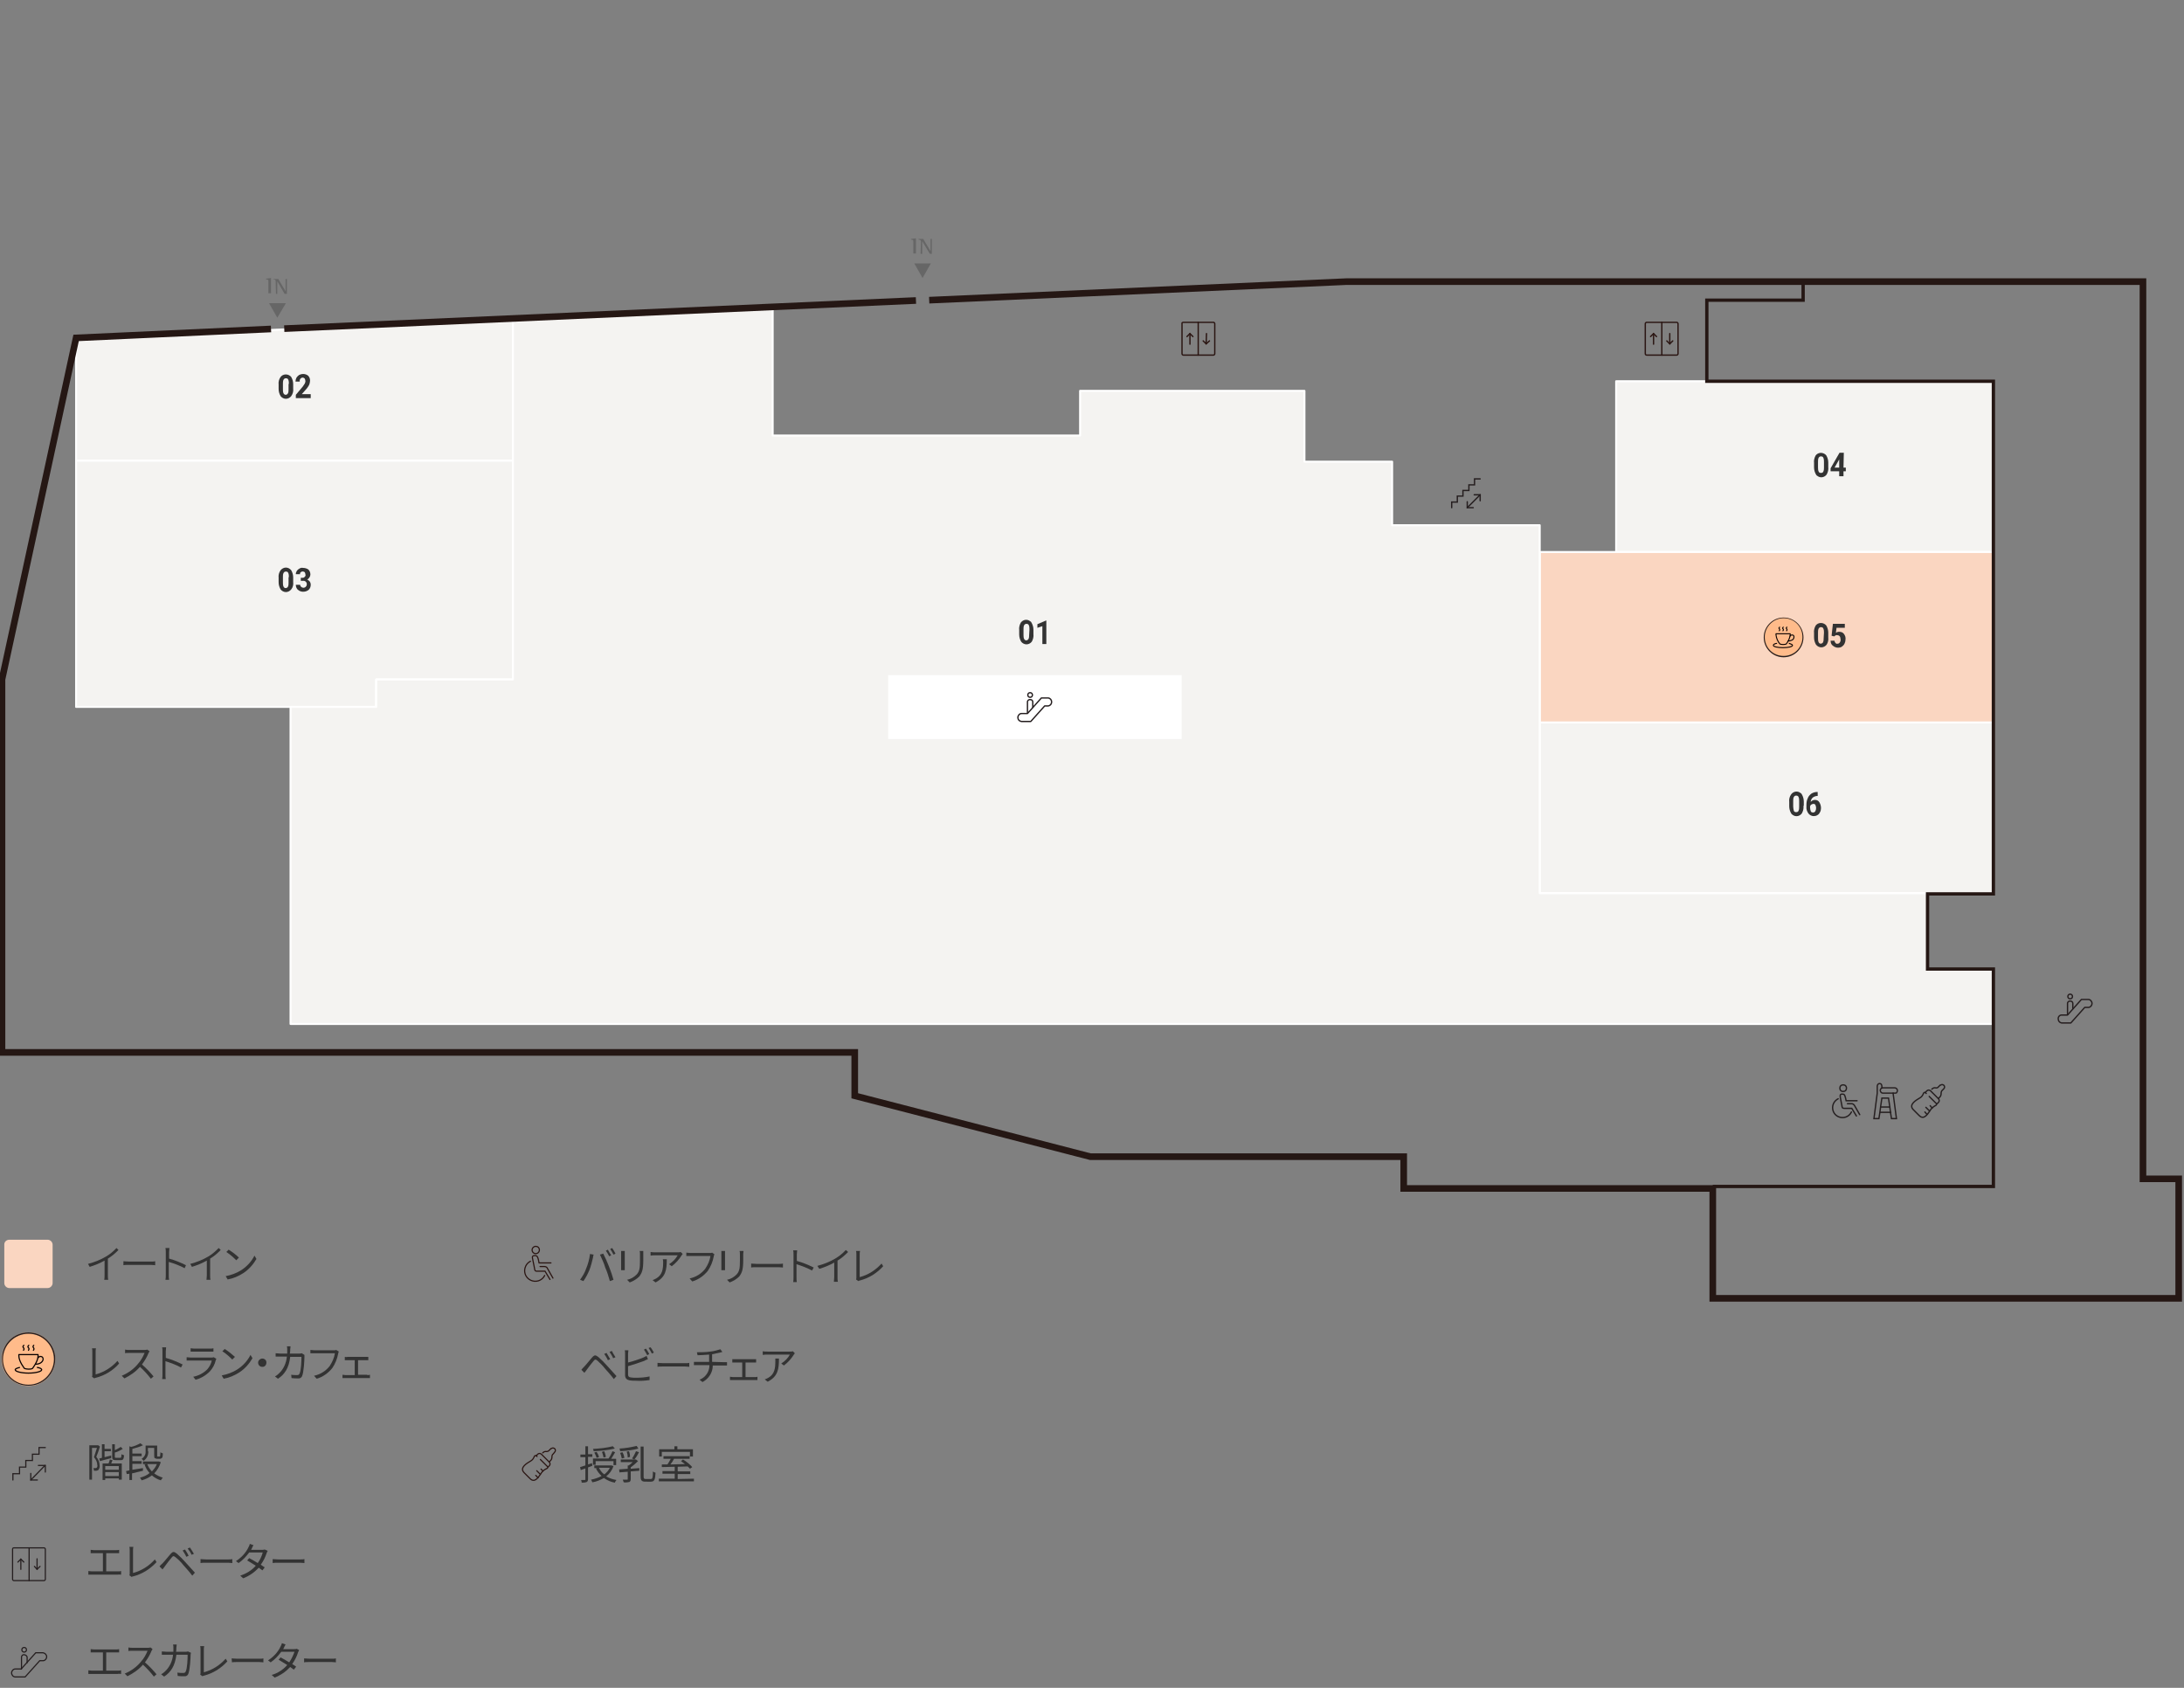 <?xml version="1.0" encoding="utf-8"?>
<!-- Generator: Adobe Illustrator 26.3.1, SVG Export Plug-In . SVG Version: 6.00 Build 0)  -->
<svg version="1.1" id="_1F" xmlns="http://www.w3.org/2000/svg" xmlns:xlink="http://www.w3.org/1999/xlink" x="0px" y="0px"
	 viewBox="0 0 660 510" style="enable-background:new 0 0 660 510;" xml:space="preserve">
<rect x="0" y="0" width="660" height="510" fill="#808080" stroke="none"/>
<style type="text/css">
	.st0{fill:#666666;}
	.st1{fill:none;stroke:#2A1512;stroke-width:0.4;stroke-linecap:round;stroke-miterlimit:10;}
	.st2{fill:#F4F3F1;stroke:#FFFFFF;stroke-width:0.6;stroke-linecap:round;stroke-linejoin:round;}
	.st3{fill:#FAD6C1;stroke:#FFFFFF;stroke-width:0.6;stroke-linecap:round;stroke-linejoin:round;}
	.st4{fill:#333333;}
	.st5{fill:none;stroke:#251714;}
	.st6{fill:none;stroke:#251714;stroke-width:2;}
	.st7{fill:#FFFFFF;}
	.st8{fill:none;stroke:#2A1512;stroke-width:0.35;stroke-linecap:round;stroke-miterlimit:10;}
	.st9{fill:#FAD6C1;}
	.st10{fill:none;stroke:#251E1F;stroke-width:0.35;stroke-linecap:round;stroke-miterlimit:10;}
	.st11{fill:#FFBB8A;}
	.st12{fill:#251E1F;}
	.st13{fill:none;stroke:#070000;stroke-width:0.35;stroke-linecap:round;stroke-linejoin:round;}
	.st14{fill:none;stroke:#070000;stroke-width:0.35;stroke-linecap:round;stroke-miterlimit:10;}
	.st15{fill:none;stroke:#251E1F;stroke-width:0.4;stroke-linecap:round;stroke-miterlimit:10;}
	.st16{fill:none;stroke:#251E1F;stroke-width:0.4;stroke-linecap:round;stroke-linejoin:round;}
	.st17{fill:none;stroke:#251E1F;stroke-width:0.3;stroke-linecap:round;stroke-miterlimit:10;}
	.st18{fill:none;stroke:#070000;stroke-width:0.3;stroke-linecap:round;stroke-linejoin:round;}
	.st19{fill:none;stroke:#070000;stroke-width:0.3;stroke-linecap:round;stroke-miterlimit:10;}
	.st20{fill:none;stroke:#251F20;stroke-width:0.4;stroke-linecap:round;stroke-miterlimit:10;}
	.st21{fill:none;stroke:#261F20;stroke-width:0.4;stroke-linecap:round;stroke-miterlimit:10;}
</style>
<polygon class="st0" points="81.3,91.6 83.8,96 86.4,91.6 "/>
<g>
	<path class="st0" d="M81.1,85.1c0-0.6,0-0.6-0.7-0.7v-0.2l1.5-0.2v4.6h-0.8L81.1,85.1z"/>
	<path class="st0" d="M83.3,85.1c0-0.6-0.1-0.6-0.7-0.7v-0.1h1.5l2.2,3.7l0,0v-3.7h0.4v4.5h-0.7L83.8,85l0,0v3.8h-0.4L83.3,85.1z"/>
</g>
<g>
	<polygon class="st0" points="276.3,79.6 278.8,84 281.3,79.6 	"/>
	<g>
		<path class="st0" d="M276,73.1c0-0.6,0-0.6-0.7-0.7v-0.2l1.5-0.2v4.6H276V73.1z"/>
		<path class="st0" d="M278.3,73.1c0-0.6-0.1-0.6-0.7-0.7v-0.2h1.4l2.2,3.7l0,0v-3.7h0.4v4.5H281l-2.3-3.8l0,0v3.8h-0.5L278.3,73.1z
			"/>
	</g>
</g>
<g>
	<path class="st1" d="M357.6,97.4h9.1c0.2,0,0.4,0.2,0.4,0.4v9.1c0,0.2-0.2,0.4-0.4,0.4h-9.1c-0.2,0-0.4-0.2-0.4-0.4v-9.1
		C357.1,97.6,357.3,97.4,357.6,97.4z"/>
	<line class="st1" x1="362.1" y1="97.4" x2="362.1" y2="107.3"/>
	<g>
		<line class="st1" x1="364.6" y1="100.8" x2="364.5" y2="103.9"/>
		<polyline class="st1" points="365.5,103 364.5,103.9 363.6,103 		"/>
	</g>
	<g>
		<line class="st1" x1="359.6" y1="104" x2="359.6" y2="100.8"/>
		<polyline class="st1" points="358.7,101.7 359.6,100.8 360.5,101.7 		"/>
	</g>
</g>
<g>
	<path class="st1" d="M497.6,97.4h9.1c0.2,0,0.4,0.2,0.4,0.4v9.1c0,0.2-0.2,0.4-0.4,0.4h-9.1c-0.2,0-0.4-0.2-0.4-0.4v-9.1
		C497.2,97.6,497.4,97.4,497.6,97.4z"/>
	<line class="st1" x1="502.2" y1="97.4" x2="502.2" y2="107.3"/>
	<g>
		<line class="st1" x1="504.6" y1="100.8" x2="504.6" y2="103.9"/>
		<polyline class="st1" points="505.5,103 504.6,103.9 503.7,103 		"/>
	</g>
	<g>
		<line class="st1" x1="499.7" y1="104" x2="499.7" y2="100.8"/>
		<polyline class="st1" points="498.8,101.7 499.7,100.8 500.6,101.7 		"/>
	</g>
</g>
<rect x="488.4" y="115.2" class="st2" width="114" height="51.6"/>
<rect x="465.3" y="166.8" class="st3" width="137.1" height="51.6"/>
<rect x="465.3" y="218.3" class="st2" width="137.1" height="51.6"/>
<polygon class="st2" points="23,102.1 155,96.7 155,139.2 23,139.2 "/>
<polygon class="st2" points="23,139.2 155,139.2 155,205.3 113.7,205.3 113.6,213.6 23,213.6 "/>
<polygon class="st2" points="465.3,166.8 465.3,158.7 420.7,158.7 420.7,139.5 394.2,139.5 394.2,118.1 326.4,118.1 326.4,131.6 
	233.5,131.6 233.5,92.7 155,96.7 155,205.3 113.7,205.3 113.7,213.6 87.8,213.6 87.8,309.4 602.4,309.4 602.4,292.8 582.5,292.8 
	582.5,269.9 465.3,269.9 "/>
<g>
	<path class="st4" d="M88.6,117.4c0.1,0.8-0.1,1.6-0.6,2.3c-0.4,0.5-1,0.8-1.6,0.8c-0.6,0-1.2-0.3-1.6-0.8c-0.4-0.7-0.6-1.4-0.6-2.2
		v-1.3c-0.1-0.8,0.1-1.6,0.6-2.3c0.7-0.9,2-1,2.9-0.3c0.1,0.1,0.2,0.2,0.3,0.3c0.4,0.7,0.6,1.4,0.6,2.2V117.4z M87.3,116
		c0-0.4,0-0.9-0.2-1.3c-0.1-0.3-0.4-0.4-0.7-0.4c-0.3,0-0.5,0.1-0.7,0.4c-0.2,0.4-0.2,0.8-0.2,1.2v1.7c0,0.4,0,0.9,0.2,1.3
		c0.2,0.4,0.7,0.5,1,0.3c0.1-0.1,0.2-0.2,0.3-0.3c0.2-0.4,0.2-0.8,0.2-1.2V116z"/>
	<path class="st4" d="M93.8,120.3h-4.4v-1l2.1-2.5c0.2-0.3,0.4-0.6,0.6-0.9c0.1-0.2,0.2-0.5,0.2-0.7c0-0.3-0.1-0.5-0.2-0.8
		c-0.2-0.2-0.4-0.3-0.6-0.3c-0.3,0-0.5,0.1-0.7,0.3c-0.2,0.3-0.3,0.6-0.2,0.9h-1.3c0-0.4,0.1-0.8,0.3-1.2c0.2-0.3,0.5-0.6,0.8-0.8
		c0.4-0.2,0.8-0.3,1.2-0.3c0.6,0,1.1,0.2,1.5,0.5c0.4,0.4,0.6,0.9,0.6,1.5c0,0.4-0.1,0.7-0.2,1.1c-0.2,0.5-0.5,0.9-0.8,1.3l-1.5,1.7
		h2.7V120.3z"/>
</g>
<g>
	<path class="st4" d="M88.6,175.9c0.1,0.8-0.1,1.6-0.6,2.2c-0.4,0.5-1,0.8-1.6,0.8c-0.6,0-1.2-0.3-1.6-0.8c-0.4-0.7-0.6-1.4-0.6-2.2
		v-1.3c-0.1-0.8,0.1-1.6,0.6-2.3c0.4-0.5,1-0.8,1.6-0.8c0.6,0,1.2,0.3,1.6,0.8c0.4,0.7,0.6,1.4,0.6,2.2V175.9z M87.3,174.4
		c0-0.4,0-0.9-0.2-1.3c-0.1-0.3-0.4-0.4-0.7-0.4c-0.3,0-0.5,0.1-0.7,0.4c-0.2,0.4-0.2,0.8-0.2,1.2v1.7c0,0.4,0,0.9,0.2,1.3
		c0.2,0.4,0.6,0.5,1,0.3c0.1-0.1,0.3-0.2,0.3-0.3c0.2-0.4,0.2-0.8,0.2-1.2V174.4z"/>
	<path class="st4" d="M90.7,174.6h0.7c0.3,0,0.5-0.1,0.7-0.3c0.2-0.2,0.3-0.5,0.2-0.7c0-0.2-0.1-0.5-0.2-0.7c-0.4-0.3-0.9-0.3-1.2,0
		c-0.2,0.1-0.3,0.4-0.2,0.6h-1.3c0-0.4,0.1-0.7,0.3-1c0.2-0.3,0.4-0.5,0.8-0.7c0.3-0.2,0.7-0.3,1.1-0.2c0.6,0,1.2,0.2,1.6,0.5
		c0.4,0.4,0.6,0.9,0.6,1.5c0,0.3-0.1,0.6-0.3,0.9c-0.2,0.3-0.4,0.5-0.7,0.6c0.3,0.1,0.6,0.4,0.8,0.6c0.2,0.3,0.3,0.6,0.3,1
		c0,0.6-0.2,1.1-0.6,1.5c-0.5,0.4-1,0.6-1.7,0.6c-0.6,0-1.1-0.2-1.6-0.6c-0.4-0.4-0.6-0.9-0.6-1.5h1.3c0,0.2,0.1,0.5,0.3,0.6
		c0.4,0.4,1,0.4,1.4,0c0.2-0.2,0.3-0.4,0.3-0.7c0.1-0.5-0.3-1-0.8-1.1c-0.1,0-0.2,0-0.3,0h-0.7V174.6z"/>
</g>
<g>
	<path class="st4" d="M312.3,191.6c0.1,0.8-0.1,1.6-0.5,2.3c-0.4,0.5-1,0.8-1.6,0.8c-0.6,0-1.2-0.3-1.6-0.8
		c-0.4-0.7-0.6-1.4-0.6-2.2v-1.3c-0.1-0.8,0.1-1.6,0.5-2.3c0.7-0.9,1.9-1.1,2.8-0.4c0.2,0.1,0.3,0.2,0.4,0.4
		c0.4,0.7,0.6,1.4,0.6,2.2L312.3,191.6z M311.1,190.2c0-0.4,0-0.9-0.2-1.3c-0.1-0.3-0.4-0.4-0.7-0.4c-0.3,0-0.5,0.1-0.7,0.4
		c-0.2,0.4-0.2,0.8-0.2,1.2v1.7c0,0.4,0,0.9,0.2,1.3c0.2,0.4,0.7,0.5,1,0.3c0.1-0.1,0.2-0.2,0.3-0.3c0.2-0.4,0.2-0.8,0.2-1.2
		L311.1,190.2z"/>
	<path class="st4" d="M316.3,194.6H315v-5.4l-1.5,0.5v-1.1l2.6-1.1h0.1V194.6z"/>
</g>
<g>
	<path class="st4" d="M545,243.5c0.1,0.8-0.1,1.6-0.5,2.3c-0.7,0.9-1.9,1.1-2.8,0.4c-0.2-0.1-0.3-0.3-0.4-0.4
		c-0.4-0.7-0.6-1.4-0.6-2.2v-1.3c-0.1-0.8,0.1-1.6,0.6-2.3c0.7-0.9,1.9-1.1,2.8-0.4c0.2,0.1,0.3,0.2,0.4,0.4
		c0.4,0.7,0.6,1.4,0.6,2.2V243.5z M543.7,242.1c0-0.4,0-0.9-0.2-1.3c-0.1-0.3-0.4-0.4-0.7-0.4c-0.3,0-0.5,0.1-0.7,0.4
		c-0.2,0.4-0.2,0.8-0.2,1.2v1.7c0,0.4,0.1,0.9,0.2,1.3c0.1,0.3,0.4,0.4,0.7,0.4c0.3,0,0.6-0.1,0.7-0.4c0.2-0.4,0.2-0.8,0.2-1.2
		V242.1z"/>
	<path class="st4" d="M549.3,239.3v1.2h-0.1c-0.5,0-1,0.2-1.4,0.5c-0.4,0.4-0.6,0.8-0.6,1.3c0.3-0.4,0.8-0.6,1.3-0.6
		c0.5,0,1,0.2,1.3,0.7c0.3,0.5,0.5,1.1,0.5,1.8c0,0.4-0.1,0.9-0.3,1.2c-0.2,0.4-0.4,0.7-0.8,0.9c-0.3,0.2-0.7,0.3-1.1,0.3
		c-0.6,0-1.2-0.3-1.6-0.8c-0.4-0.6-0.7-1.3-0.6-2.1v-0.5c0-0.7,0.1-1.4,0.4-2c0.2-0.6,0.6-1,1.1-1.4c0.5-0.3,1.1-0.5,1.7-0.5
		L549.3,239.3z M548,242.9c-0.2,0-0.4,0.1-0.6,0.2c-0.2,0.1-0.3,0.3-0.4,0.5v0.4c0,0.4,0.1,0.8,0.2,1.1c0.1,0.3,0.4,0.4,0.7,0.4
		c0.3,0,0.5-0.1,0.7-0.4c0.3-0.6,0.3-1.3,0-1.9C548.5,243,548.3,242.9,548,242.9z"/>
</g>
<polyline class="st5" points="517.6,358.5 602.4,358.5 602.4,292.8 582.5,292.8 582.5,270.1 602.4,270.1 602.4,115.2 515.8,115.2 
	515.8,90.7 544.9,90.7 544.9,85.1 "/>
<polyline class="st6" points="280.8,90.7 406.8,85.1 647.6,85.1 647.6,356.2 658.4,356.2 658.4,392.3 517.6,392.3 517.6,359.1 
	424.2,359.1 424.2,349.5 329.5,349.5 258.3,331.1 258.3,318 0.6,318 0.6,205.3 23,102.1 81.9,99.4 "/>
<line class="st6" x1="276.8" y1="90.8" x2="85.9" y2="99.3"/>
<rect x="268.4" y="204" class="st7" width="88.7" height="19.3"/>
<g>
	<path class="st8" d="M163.2,382.7h1.4c0.3,0,0.7,0.2,0.8,0.5l1.7,3"/>
	<path class="st8" d="M166.2,386.6l-1.5-2.5h-2.5c-0.6,0-0.6-0.4-0.7-1s-0.5-2.6-0.6-3s0.1-0.7,0.6-0.7h0.2c0.7,0,0.8,0.5,1,1.2
		l0.2,1h3.6"/>
	<path class="st8" d="M163,377.7c0,0.6-0.5,1.1-1.1,1.1s-1.1-0.5-1.1-1.1l0,0c0-0.6,0.5-1.1,1.1-1.1S163,377,163,377.7z"/>
	<path class="st8" d="M164.6,385.4c-0.8,1.6-2.7,2.2-4.3,1.4s-2.2-2.7-1.4-4.3c0.3-0.6,0.8-1.1,1.4-1.4"/>
</g>
<g>
	<path class="st4" d="M178.3,378.9l1.1,0.2c-0.1,0.3-0.2,0.6-0.2,0.9c-0.3,1.3-0.6,2.5-1.1,3.8c-0.5,1.2-1.1,2.3-1.8,3.3l-1-0.4
		c0.7-1,1.4-2.1,1.8-3.3C177.7,382,178.1,380.5,178.3,378.9z M181.3,379.1l1-0.3c0.6,1.2,1.2,2.5,1.7,3.8c0.5,1.2,1.1,3,1.4,4.1
		l-1.1,0.4c-0.4-1.4-0.8-2.8-1.4-4.1C182.5,381.6,181.9,380.4,181.3,379.1L181.3,379.1z M184.7,379.3l-0.6,0.3
		c-0.3-0.6-0.6-1.1-1-1.7l0.6-0.3C184,378.2,184.3,378.7,184.7,379.3L184.7,379.3z M186,378.8l-0.6,0.3c-0.3-0.6-0.6-1.1-1-1.7
		l0.6-0.3C185.4,377.7,185.7,378.2,186,378.8L186,378.8z"/>
	<path class="st4" d="M188.8,378c0,0.3,0,0.6,0,0.9v4c0,0.3,0,0.6,0,0.9h-1.1c0-0.2,0-0.6,0-0.9v-4c0-0.2,0-0.6,0-0.9L188.8,378z
		 M194.4,377.9c0,0.3,0,0.6,0,1v1.9c0,2.9-0.4,3.8-1.2,4.9c-0.8,0.8-1.8,1.4-2.9,1.8l-0.8-0.8c1.1-0.2,2.1-0.8,2.9-1.6
		c0.9-1,1-2,1-4.2v-1.9c0-0.4,0-0.7-0.1-1H194.4z"/>
	<path class="st4" d="M206.3,378.9c-0.1,0.1-0.2,0.3-0.3,0.4c-0.8,1.3-1.8,2.4-3,3.3l-0.8-0.6c1.1-0.7,2-1.6,2.6-2.7H198
		c-0.4,0-0.9,0-1.4,0.1v-1.1c0.5,0.1,0.9,0.1,1.4,0.1h6.9c0.3,0,0.6,0,0.8-0.1L206.3,378.9z M201.5,380.5c0,3.2-0.3,5.4-3.4,7
		l-0.9-0.7c0.4-0.1,0.7-0.3,1.1-0.5c1.9-1.1,2.1-2.9,2.1-4.9c0-0.3,0-0.6-0.1-0.9L201.5,380.5z"/>
	<path class="st4" d="M215.9,379c-0.1,0.2-0.2,0.4-0.2,0.6c-0.3,1.6-0.9,3.1-1.8,4.4c-1.2,1.5-2.9,2.7-4.7,3.2l-0.8-0.9
		c1.9-0.4,3.5-1.4,4.7-2.9c0.8-1.2,1.4-2.5,1.6-3.9h-6.1c-0.5,0-0.9,0-1.2,0v-1c0.3,0,0.8,0.1,1.2,0.1h6c0.2,0,0.4,0,0.6-0.1
		L215.9,379z"/>
	<path class="st4" d="M219.1,378c0,0.3,0,0.6,0,0.9v4c0,0.3,0,0.6,0,0.9H218c0-0.2,0-0.6,0-0.9v-4c0-0.3,0-0.6,0-0.9L219.1,378z
		 M224.7,377.9c0,0.3-0.1,0.6-0.1,1v1.9c0,2.9-0.4,3.8-1.2,4.9c-0.8,0.8-1.8,1.4-2.9,1.8l-0.8-0.8c1.1-0.2,2.1-0.8,2.9-1.6
		c0.9-1,1-2,1-4.2v-1.9c0-0.4,0-0.7-0.1-1H224.7z"/>
	<path class="st4" d="M227,381.8c0.4,0,1,0.1,1.7,0.1h6.6c0.6,0,1,0,1.3-0.1v1.2c-0.2,0-0.7-0.1-1.3-0.1h-6.6c-0.7,0-1.3,0-1.7,0.1
		V381.8z"/>
	<path class="st4" d="M245.4,383.9c-1.5-0.8-3.1-1.4-4.7-1.9v4c0,0.5,0,0.9,0.1,1.4h-1.1c0.1-0.5,0.1-0.9,0.1-1.4v-7
		c0-0.4,0-0.8-0.1-1.2h1.2c0,0.4-0.1,0.9-0.1,1.2v2c1.8,0.5,3.5,1.2,5.1,2L245.4,383.9z"/>
	<path class="st4" d="M256.3,378.3c-1,1-2,1.9-3.2,2.6v5.1c0,0.4,0,0.9,0.1,1.3H252c0-0.4,0.1-0.9,0.1-1.3v-4.5
		c-1.4,0.8-2.9,1.4-4.5,1.9l-0.6-0.9c1.9-0.5,3.7-1.2,5.4-2.2c1.2-0.7,2.3-1.6,3.2-2.6L256.3,378.3z"/>
	<path class="st4" d="M258.7,386.6c0.1-0.2,0.1-0.4,0.1-0.6v-6.9c0-0.4,0-0.7-0.1-1.1h1.2c-0.1,0.4-0.1,0.7-0.1,1.1v6.8
		c2.6-0.7,4.8-2.1,6.6-4.1l0.5,0.8c-1.9,2.1-4.3,3.6-7,4.3c-0.2,0-0.4,0.1-0.5,0.2L258.7,386.6z"/>
	<path class="st4" d="M176.5,413c0.6-0.6,1.6-1.9,2.4-2.8s1.1-0.8,2-0.1c0.9,0.8,1.7,1.6,2.5,2.5c0.8,0.9,2,2.2,2.9,3.2l-0.8,0.9
		c-0.8-1.1-1.9-2.3-2.7-3.2c-0.7-0.9-1.5-1.7-2.3-2.4c-0.5-0.4-0.7-0.4-1.1,0.1c-0.6,0.7-1.6,2-2.1,2.7c-0.2,0.3-0.5,0.7-0.7,0.9
		l-0.9-0.9C175.9,413.6,176.1,413.4,176.5,413z M184.4,410.7l-0.7,0.3c-0.3-0.7-0.7-1.3-1.1-1.9l0.7-0.3
		C183.7,409.4,184,410.1,184.4,410.7L184.4,410.7z M186,410.1l-0.7,0.3c-0.3-0.7-0.7-1.3-1.1-1.9l0.7-0.3
		C185.2,408.8,185.6,409.5,186,410.1L186,410.1z"/>
	<path class="st4" d="M189.8,415.3c0,0.6,0.2,0.8,0.8,0.9c0.5,0.1,1.1,0.1,1.6,0.1c1.4,0,2.8-0.1,4.1-0.4v1.1
		c-1.4,0.2-2.8,0.3-4.1,0.2c-0.6,0-1.3,0-1.9-0.1c-0.9-0.2-1.4-0.6-1.4-1.6V409c0-0.3,0-0.7-0.1-1h1.1c0,0.3-0.1,0.7-0.1,1v2.7
		c1.6-0.4,3.1-0.9,4.6-1.5c0.3-0.2,0.7-0.3,1-0.5l0.4,1c-0.3,0.1-0.8,0.3-1.1,0.5c-1.6,0.6-3.2,1.1-4.9,1.6L189.8,415.3z
		 M195.6,409.5c-0.3-0.6-0.6-1.1-1-1.7l0.6-0.3c0.4,0.5,0.7,1.1,1,1.6L195.6,409.5z M196.6,407.1c0.4,0.5,0.7,1.1,1,1.6l-0.6,0.3
		c-0.3-0.6-0.6-1.1-1-1.7L196.6,407.1z"/>
	<path class="st4" d="M198.7,411.8c0.4,0,1,0.1,1.7,0.1h6.6c0.6,0,1,0,1.3-0.1v1.2c-0.2,0-0.7-0.1-1.3-0.1h-6.6
		c-0.7,0-1.3,0-1.7,0.1V411.8z"/>
	<path class="st4" d="M218.8,411.6c0.3,0,0.7,0,0.9,0v1c-0.3,0-0.6,0-0.9,0h-3.4c0,2.1-1.2,4-3.1,5l-0.9-0.7c1.8-0.7,3-2.4,3-4.4
		h-3.6c-0.4,0-0.8,0-1.1,0v-1c0.3,0,0.7,0,1,0h3.6v-2.2c-1.2,0.1-2.6,0.2-3.5,0.2l-0.2-0.9c1.3,0,2.7,0,4-0.2
		c1.1-0.1,2.1-0.4,3.1-0.7l0.6,0.8l-0.7,0.2c-0.6,0.1-1.5,0.3-2.4,0.5v2.3L218.8,411.6z"/>
	<path class="st4" d="M228.1,416.1c0.3,0,0.5,0,0.8-0.1v1c-0.2,0-0.6,0-0.8,0h-6.6h-0.9v-1c0.3,0,0.6,0.1,0.9,0.1h2.8v-4.4h-2.2
		c-0.2,0-0.6,0-0.8,0v-1c0.3,0,0.6,0,0.8,0h5.5c0.3,0,0.6,0,0.9,0v1c-0.3,0-0.6,0-0.9,0h-2.3v4.4H228.1z"/>
	<path class="st4" d="M240.2,408.9c-0.1,0.1-0.2,0.3-0.3,0.4c-0.8,1.3-1.8,2.4-3,3.3l-0.8-0.6c1.1-0.7,2-1.6,2.6-2.7h-6.8
		c-0.4,0-0.9,0-1.4,0.1v-1.1c0.5,0.1,0.9,0.1,1.4,0.1h6.9c0.3,0,0.6,0,0.8-0.1L240.2,408.9z M235.4,410.5c0,3.2-0.3,5.4-3.4,7
		l-0.9-0.7c0.4-0.1,0.7-0.3,1.1-0.5c1.9-1.1,2.1-2.9,2.1-4.9c0-0.3,0-0.6,0-0.9L235.4,410.5z"/>
	<path class="st4" d="M177.7,443.4v3.5c0,0.5-0.1,0.7-0.4,0.9c-0.5,0.2-1,0.2-1.5,0.2c0-0.3-0.1-0.6-0.2-0.8c0.5,0,1,0,1.1,0
		s0.2,0,0.2-0.2v-3.3l-1.4,0.5l-0.2-0.9l1.6-0.5v-2.5h-1.5v-0.8h1.5V437h0.8v2.4h1.3v0.8h-1.3v2.3l1.2-0.4l0.1,0.8L177.7,443.4z
		 M185.4,443c-0.4,1.2-1.2,2.3-2.2,3.1c1,0.6,2,0.9,3.1,1.1c-0.2,0.2-0.4,0.5-0.5,0.8c-1.2-0.2-2.3-0.7-3.3-1.4
		c-1.1,0.6-2.2,1.1-3.5,1.3c-0.1-0.3-0.2-0.5-0.4-0.8c1.1-0.2,2.2-0.6,3.2-1.1c-0.7-0.7-1.3-1.4-1.7-2.3l0.5-0.1h-1v-0.8h5h0.2
		L185.4,443z M180,442.6h-0.8v-1.9h4.8h-0.1c0.5-0.7,0.9-1.5,1.2-2.2l0.8,0.3c-0.4,0.7-0.8,1.4-1.2,2h1.5v1.9h-0.8v-1.2H180
		L180,442.6z M185.8,437.7c-2.1,0.5-4.2,0.7-6.4,0.8c0-0.2-0.1-0.5-0.2-0.7c2-0.1,4-0.3,6-0.8L185.8,437.7z M180.3,440.5
		c-0.2-0.6-0.4-1.1-0.7-1.6l0.7-0.2c0.3,0.5,0.6,1,0.7,1.6L180.3,440.5z M181,443.5c0.4,0.8,0.9,1.5,1.6,2c0.7-0.5,1.3-1.2,1.7-2
		H181z M182.4,440.4c-0.1-0.6-0.3-1.2-0.5-1.7l0.7-0.2c0.2,0.5,0.4,1.1,0.5,1.7L182.4,440.4z"/>
	<path class="st4" d="M190.6,443.8l2.6-0.2v0.8l-2.6,0.2v2.3c0,0.5-0.1,0.7-0.4,0.9c-0.6,0.1-1.1,0.2-1.7,0.1
		c-0.1-0.3-0.2-0.6-0.3-0.8h1.3c0.2,0,0.2-0.1,0.2-0.2v-2.2l-2.5,0.2l-0.1-0.9l2.6-0.2v-1h0.3c0.4-0.3,0.8-0.6,1.2-1h-3.6V441h4.4
		l0.2,0l0.6,0.5c-0.7,0.7-1.4,1.3-2.2,1.9L190.6,443.8z M192.9,437.7c-1.8,0.5-3.7,0.7-5.5,0.8c0-0.3-0.1-0.5-0.2-0.8
		c1.8-0.1,3.5-0.4,5.2-0.8L192.9,437.7z M187.9,440.7c-0.1-0.6-0.3-1.2-0.5-1.7l0.7-0.2c0.3,0.5,0.5,1.1,0.6,1.7L187.9,440.7z
		 M189.7,440.4c0-0.6-0.1-1.2-0.3-1.8l0.7-0.1c0.2,0.6,0.3,1.2,0.3,1.7L189.7,440.4z M193.1,438.8c-0.4,0.8-0.8,1.5-1.4,2.2
		l-0.7-0.3c0.5-0.7,0.9-1.5,1.2-2.2L193.1,438.8z M196.7,446.9c0.5,0,0.6-0.5,0.6-2.3c0.2,0.2,0.5,0.3,0.8,0.4
		c-0.1,2-0.3,2.7-1.4,2.7H195c-1.1,0-1.4-0.4-1.4-1.6v-9h0.9v9c0,0.6,0.1,0.8,0.6,0.8L196.7,446.9z"/>
	<path class="st4" d="M209.7,446.8v0.8h-10.6v-0.8h4.8v-1.5h-3.7v-0.8h3.7v-1.3l-3.9,0.1v-0.8h1.7c0.4-0.6,0.7-1.1,1-1.7h-2.2v-0.8
		h7.9v0.8h-4.7c-0.3,0.6-0.7,1.2-1.1,1.7l4.4-0.1c-0.4-0.3-0.8-0.6-1.2-0.9l0.6-0.5c1,0.6,2,1.4,2.8,2.3l-0.7,0.5
		c-0.2-0.3-0.5-0.5-0.7-0.7l-3,0.1v1.4h3.8v0.8h-3.8v1.5L209.7,446.8z M200.1,440.1h-0.9v-2.2h4.6V437h0.9v0.9h4.7v2.2h-0.9v-1.4
		h-8.5V440.1z"/>
</g>
<path class="st9" d="M2.8,374.6h11.6c0.8,0,1.5,0.7,1.5,1.5v11.6c0,0.8-0.7,1.5-1.5,1.5H2.8c-0.8,0-1.5-0.7-1.5-1.5V376
	C1.3,375.2,2,374.6,2.8,374.6z"/>
<path class="st10" d="M4.5,414.8h8.2"/>
<ellipse class="st11" cx="8.6" cy="410.7" rx="8.1" ry="8.1"/>
<path class="st12" d="M8.6,403c4.3,0,7.7,3.5,7.7,7.7s-3.5,7.7-7.7,7.7c-4.3,0-7.7-3.5-7.7-7.7C0.9,406.4,4.4,403,8.6,403
	 M8.6,402.6c-4.5,0-8.1,3.6-8,8.1c0,4.5,3.6,8.1,8.1,8c4.4,0,8-3.6,8-8.1C16.7,406.3,13.1,402.6,8.6,402.6
	C8.6,402.6,8.6,402.6,8.6,402.6z"/>
<path class="st13" d="M11.5,409.3v0.4c0,1.7-1.7,3.8-1.7,3.8c-0.4,0.2-0.8,0.2-1.2,0.2c-0.4,0-0.9-0.1-1.2-0.2c0,0-1.7-2.1-1.7-3.8
	v-0.4H11.5z"/>
<path class="st14" d="M11.5,410.3c0.2-0.4,0.6-0.5,1-0.4c0.4,0.1,0.6,0.5,0.5,1c-0.2,0.7-1,1.3-2.2,1.3"/>
<path class="st13" d="M5.9,413.2c-0.8,0.2-1.3,0.4-1.3,0.7c0,0.5,1.8,1,4,1s4-0.5,4-1c0-0.3-0.5-0.6-1.3-0.7"/>
<g>
	<path class="st13" d="M7.1,408c0.6-0.8-0.7-0.8,0.1-1.5"/>
	<path class="st13" d="M8.6,408c0.6-0.8-0.7-0.8,0.1-1.5"/>
	<path class="st13" d="M10.1,408c0.6-0.8-0.6-0.8,0.1-1.5"/>
</g>
<g>
	<path class="st4" d="M35.8,377.7c-1,1-2,1.9-3.2,2.6v5.1c0,0.4,0,0.9,0.1,1.3h-1.2c0.1-0.4,0.1-0.9,0.1-1.3v-4.5
		c-1.4,0.8-2.9,1.4-4.5,1.9l-0.5-0.9c1.9-0.5,3.7-1.2,5.4-2.2c1.2-0.7,2.3-1.6,3.2-2.6L35.8,377.7z"/>
	<path class="st4" d="M37.3,381.1c0.4,0,1,0.1,1.7,0.1h6.6c0.6,0,1,0,1.3-0.1v1.2c-0.2,0-0.8-0.1-1.3-0.1H39c-0.7,0-1.3,0-1.7,0.1
		L37.3,381.1z"/>
	<path class="st4" d="M55.8,383.2c-1.5-0.8-3.1-1.4-4.8-1.9v4c0,0.5,0,0.9,0.1,1.4H50c0.1-0.5,0.1-0.9,0.1-1.4v-7
		c0-0.4,0-0.8-0.1-1.2h1.2c0,0.4-0.1,0.9-0.1,1.2v2c1.8,0.5,3.5,1.2,5.1,2L55.8,383.2z"/>
	<path class="st4" d="M66.7,377.7c-1,1-2,1.9-3.2,2.6v5.1c0,0.4,0,0.9,0.1,1.3h-1.2c0-0.4,0.1-0.9,0.1-1.3v-4.5
		c-1.4,0.8-2.9,1.4-4.5,1.9l-0.5-0.9c1.9-0.5,3.7-1.2,5.4-2.2c1.2-0.7,2.2-1.6,3.2-2.6L66.7,377.7z"/>
	<path class="st4" d="M72.9,383.8c1.7-1.1,3.1-2.6,4-4.4l0.6,1c-1,1.7-2.3,3.2-4,4.3c-1.4,0.9-3,1.6-4.7,1.9l-0.6-1
		C69.8,385.3,71.5,384.7,72.9,383.8z M72.2,380l-0.8,0.8c-0.9-0.9-1.9-1.8-3-2.5l0.7-0.7C70.2,378.3,71.3,379.1,72.2,380L72.2,380z"
		/>
	<path class="st4" d="M27.8,416c0.1-0.2,0.1-0.4,0.1-0.6v-6.9c0-0.4,0-0.7-0.1-1.1H29c-0.1,0.4-0.1,0.7-0.1,1.1v6.8
		c2.6-0.7,4.8-2.1,6.6-4.1L36,412c-1.8,2.1-4.3,3.6-7,4.3c-0.2,0-0.4,0.1-0.5,0.2L27.8,416z"/>
	<path class="st4" d="M45.2,408.3c-0.1,0.2-0.2,0.3-0.3,0.5c-0.5,1.3-1.2,2.4-2,3.5c1.3,1.1,2.4,2.3,3.5,3.6l-0.8,0.7
		c-1-1.3-2.1-2.5-3.3-3.6c-1.3,1.5-2.9,2.6-4.7,3.5l-0.8-0.8c1.9-0.8,3.6-2,4.9-3.6c0.9-1,1.5-2.1,2-3.3h-4.7c-0.4,0-1.1,0-1.2,0.1
		v-1.1c0.4,0.1,0.8,0.1,1.2,0.1h4.6c0.3,0,0.6,0,0.9-0.1L45.2,408.3z"/>
	<path class="st4" d="M54.7,413.2c-1.5-0.8-3.1-1.4-4.7-1.9v4c0,0.4,0,1,0.1,1.4h-1.1c0.1-0.5,0.1-0.9,0.1-1.4v-7
		c0-0.4,0-0.8-0.1-1.2h1.2c0,0.4-0.1,0.9-0.1,1.2v2c1.8,0.5,3.5,1.2,5.1,2L54.7,413.2z"/>
	<path class="st4" d="M65.4,410.6c-0.1,0.1-0.1,0.2-0.2,0.4c-0.3,1.3-0.9,2.4-1.8,3.4c-1.2,1.2-2.7,2.1-4.3,2.5l-0.7-0.9
		c1.6-0.3,3.1-1.1,4.2-2.2c0.7-0.8,1.2-1.7,1.4-2.7h-6.4h-1.2v-1c0.4,0,0.8,0.1,1.2,0.1h6.3c0.2,0,0.4,0,0.7-0.1L65.4,410.6z
		 M57.6,407.4c0.4,0,0.7,0.1,1.1,0.1h4.7c0.4,0,0.7,0,1.1-0.1v1c-0.3,0-0.7,0-1.1,0h-4.7c-0.4,0-0.8,0-1.1,0V407.4z"/>
	<path class="st4" d="M71.7,413.8c1.7-1.1,3.1-2.6,4-4.4l0.6,1c-1,1.7-2.3,3.2-4,4.3c-1.4,0.9-3,1.6-4.7,1.9l-0.6-1
		C68.6,415.3,70.3,414.7,71.7,413.8z M71,410l-0.8,0.8c-0.9-0.9-1.9-1.8-3-2.5l0.7-0.7C69,408.3,70,409.1,71,410z"/>
	<path class="st4" d="M79.3,410.5c0.7,0,1.3,0.6,1.2,1.3c0,0.7-0.6,1.3-1.3,1.2c-0.7,0-1.2-0.6-1.2-1.3
		C78,411.1,78.6,410.5,79.3,410.5C79.3,410.5,79.3,410.5,79.3,410.5z"/>
	<path class="st4" d="M92,409.4c0,0.2,0,0.4,0,0.6c0,1.1-0.2,4.6-0.7,5.8c-0.2,0.5-0.7,0.8-1.3,0.7c-0.6,0-1.3,0-1.9-0.1l-0.1-1
		c0.6,0.1,1.2,0.1,1.8,0.1c0.3,0,0.6-0.1,0.7-0.4c0.5-0.9,0.6-3.9,0.6-5.1h-3.4c-0.4,3.4-1.7,5.3-3.7,6.6l-0.9-0.7
		c0.4-0.2,0.8-0.5,1.2-0.9c1.4-1.3,2.2-3.1,2.4-5.1h-2c-0.5,0-0.9,0-1.4,0v-1c0.5,0,0.9,0.1,1.4,0.1h2.1c0-0.4,0-0.8,0-1.2
		c0-0.3,0-0.7-0.1-1h1.1c0,0.3-0.1,0.7-0.1,1s0,0.8-0.1,1.2h2.8c0.3,0,0.5,0,0.8-0.1L92,409.4z"/>
	<path class="st4" d="M102.4,408.4c-0.1,0.2-0.2,0.4-0.2,0.6c-0.3,1.6-0.9,3.1-1.8,4.4c-1.2,1.5-2.9,2.7-4.7,3.2l-0.8-0.9
		c1.9-0.4,3.5-1.4,4.7-2.9c0.8-1.2,1.4-2.5,1.6-3.9H95c-0.5,0-0.9,0-1.2,0v-1c0.3,0,0.8,0.1,1.2,0.1h6c0.2,0,0.4,0,0.6-0.1
		L102.4,408.4z"/>
	<path class="st4" d="M111,415.5c0.3,0,0.5,0,0.8-0.1v1c-0.2,0-0.6,0-0.8,0h-6.6c-0.3,0-0.6,0-0.9,0v-1c0.3,0,0.6,0.1,0.9,0.1h2.8
		V411h-2.2h-0.8v-1c0.3,0,0.6,0.1,0.8,0h5.5c0.3,0,0.6,0,0.8,0v1c-0.3,0-0.6,0-0.8,0h-2.3v4.4H111z"/>
	<path class="st4" d="M30.2,437.1c-0.3,1-0.7,2.2-1.1,3.1c0.6,0.7,1,1.6,1,2.6c0.1,0.5-0.1,1-0.4,1.4c-0.2,0.1-0.4,0.2-0.6,0.2
		c-0.2,0-0.5,0-0.7,0c0-0.3-0.1-0.5-0.2-0.8c0.2,0,0.5,0,0.6,0c0.1,0,0.3,0,0.4-0.1c0.2-0.2,0.3-0.5,0.2-0.8c0-0.9-0.4-1.7-1-2.4
		c0.3-0.9,0.6-1.9,0.9-2.8h-1.5v9.6h-0.8v-10.4h2.6h0.1L30.2,437.1z M33.6,440.6c-1.2,0.3-2.4,0.6-3.4,0.9l-0.2-0.8l0.8-0.2v-4.1
		h0.8v1.4h1.9v0.7h-1.9v1.8l2-0.5L33.6,440.6z M34,441.2c-0.1,0.4-0.3,0.7-0.4,1h3.2v4.9h-0.9v-0.4h-4.1v0.5H31v-5h1.8
		c0.2-0.4,0.3-0.8,0.4-1.2L34,441.2z M35.9,443h-4.1v1.1h4.1V443z M35.9,446v-1.2h-4.1v1.2H35.9z M36.3,440.5c0.3,0,0.4-0.1,0.4-1.1
		c0.2,0.1,0.5,0.3,0.8,0.3c-0.1,1.2-0.3,1.5-1,1.5H35c-0.9,0-1.1-0.2-1.1-1.1v-3.7h0.8v1.8c0.6-0.3,1.2-0.6,1.8-1l0.6,0.6
		c-0.8,0.5-1.6,0.9-2.4,1.1v1.2c0,0.3,0,0.4,0.4,0.4L36.3,440.5z"/>
	<path class="st4" d="M39.9,445.2v2h-0.8v-1.9l-0.8,0.1l-0.2-0.9l1-0.2v-7.3l0.5,0.2c1-0.2,1.9-0.6,2.8-1.1l0.8,0.6
		c-1,0.5-2.1,0.8-3.2,1.1v1.4h2.8v0.8h-2.8v1.5h2.8v0.8h-2.8v1.8l3.2-0.5v0.8L39.9,445.2z M48.6,441.8c-0.4,1.3-1.1,2.5-2,3.4
		c0.8,0.6,1.7,1,2.6,1.3c-0.2,0.2-0.4,0.5-0.6,0.8c-1-0.3-1.9-0.8-2.7-1.5c-0.9,0.7-2,1.2-3.1,1.5c-0.1-0.3-0.3-0.5-0.5-0.8
		c1.1-0.3,2.1-0.7,2.9-1.4c-0.7-0.8-1.2-1.6-1.5-2.6l0.6-0.1h-1.1v-0.8h4.6H48L48.6,441.8z M44.8,438.5c0.1,1.2-0.5,2.3-1.4,2.9
		c-0.2-0.2-0.4-0.4-0.6-0.6c0.8-0.5,1.3-1.4,1.2-2.3v-1.7h3.5v2.9c0,0.2,0,0.4,0.1,0.4c0.1,0,0.1,0.1,0.2,0h0.3c0.1,0,0.2,0,0.2,0
		c0.1-0.1,0.1-0.2,0.1-0.3c0-0.3,0.1-0.7,0.1-1c0.2,0.2,0.4,0.3,0.7,0.3c0,0.4,0,0.8-0.1,1.2c-0.1,0.2-0.2,0.3-0.4,0.4
		c-0.2,0.1-0.4,0.1-0.6,0.1h-0.6c-0.2,0-0.5-0.1-0.7-0.2c-0.2-0.1-0.2-0.3-0.2-1v-2.1h-1.9V438.5z M44.5,442.4
		c0.3,0.8,0.8,1.6,1.4,2.2c0.6-0.6,1.2-1.4,1.5-2.2H44.5z"/>
	<path class="st4" d="M35.6,474.8c0.4,0,0.7,0,1-0.1v1.1c-0.3,0-0.7-0.1-1,0h-7.9c-0.4,0-0.7,0-1,0v-1.1c0.3,0,0.7,0.1,1,0.1h3.4
		v-5.5h-2.7c-0.2,0-0.7,0-1,0v-1c0.3,0,0.7,0.1,1,0.1H35c0.3,0,0.7,0,1-0.1v1c-0.3,0-0.7,0-1,0h-2.9v5.5H35.6z"/>
	<path class="st4" d="M39.1,476c0.1-0.2,0.1-0.4,0.1-0.6v-6.9c0-0.4,0-0.7-0.1-1.1h1.2c-0.1,0.4-0.1,0.7-0.1,1.1v6.8
		c2.6-0.7,4.8-2.1,6.6-4.1l0.5,0.8c-1.9,2.1-4.3,3.6-7,4.3c-0.2,0-0.4,0.1-0.5,0.2L39.1,476z"/>
	<path class="st4" d="M49.1,472.4c0.6-0.6,1.6-1.9,2.4-2.8s1.1-0.8,2-0.1c0.9,0.8,1.7,1.6,2.5,2.5c0.8,0.9,2,2.2,2.9,3.2l-0.8,0.9
		c-0.8-1.1-1.9-2.3-2.7-3.2c-0.7-0.9-1.5-1.7-2.4-2.4c-0.5-0.4-0.7-0.4-1.1,0.1c-0.6,0.7-1.6,2-2.1,2.7c-0.2,0.3-0.5,0.7-0.7,0.9
		l-0.9-0.9C48.5,472.9,48.8,472.7,49.1,472.4z M57,470.1l-0.7,0.3c-0.3-0.7-0.7-1.3-1.1-1.9l0.7-0.3C56.3,468.8,56.7,469.4,57,470.1
		z M58.6,469.5l-0.7,0.3c-0.3-0.7-0.7-1.3-1.2-1.9l0.7-0.3C57.8,468.2,58.2,468.8,58.6,469.5L58.6,469.5z"/>
	<path class="st4" d="M60.6,471.1c0.4,0,1,0.1,1.7,0.1h6.6c0.6,0,1,0,1.3-0.1v1.2c-0.2,0-0.7-0.1-1.3-0.1h-6.6c-0.7,0-1.3,0-1.7,0.1
		V471.1z"/>
	<path class="st4" d="M80.9,468.6c-0.1,0.2-0.2,0.4-0.3,0.6c-0.4,1.3-1,2.5-1.8,3.6c0.4,0.3,0.9,0.6,1.2,0.8l-0.7,0.9
		c-0.3-0.2-0.7-0.5-1.1-0.8c-1.3,1.4-2.9,2.5-4.7,3.2l-0.9-0.8c1.8-0.6,3.5-1.6,4.7-3c-0.9-0.6-2-1.2-2.6-1.6l0.6-0.7
		c0.7,0.4,1.7,0.9,2.6,1.5c0.7-1,1.2-2.1,1.5-3.2h-4.1c-0.9,1.2-1.9,2.3-3.2,3.2l-0.8-0.6c1.6-1,3-2.5,3.8-4.2
		c0.2-0.3,0.3-0.7,0.4-1l1.1,0.4c-0.2,0.3-0.4,0.7-0.5,1c-0.1,0.2-0.2,0.3-0.2,0.4h3.3c0.3,0,0.5,0,0.8-0.1L80.9,468.6z"/>
	<path class="st4" d="M82.4,471.1c0.4,0,1,0.1,1.7,0.1h6.6c0.6,0,1,0,1.3-0.1v1.2c-0.2,0-0.7-0.1-1.3-0.1h-6.6c-0.7,0-1.3,0-1.7,0.1
		L82.4,471.1z"/>
	<path class="st4" d="M35.6,504.8c0.4,0,0.7,0,1-0.1v1.1c-0.3,0-0.7-0.1-1,0h-7.9c-0.4,0-0.7,0-1,0v-1.1c0.3,0,0.7,0.1,1,0.1h3.4
		v-5.5h-2.7c-0.2,0-0.7,0-1,0v-1c0.3,0,0.7,0.1,1,0.1H35c0.3,0,0.7,0,1-0.1v1c-0.3,0-0.7,0-1,0h-2.9v5.5H35.6z"/>
	<path class="st4" d="M46.1,498.3c-0.1,0.2-0.2,0.3-0.3,0.5c-0.5,1.3-1.2,2.4-2,3.5c1.3,1.1,2.4,2.3,3.5,3.6l-0.8,0.7
		c-1-1.3-2.1-2.5-3.3-3.6c-1.3,1.5-2.9,2.6-4.7,3.5l-0.8-0.8c1.9-0.8,3.6-2,4.9-3.6c0.9-1,1.5-2.1,2-3.3H40c-0.4,0-1.1,0-1.2,0.1
		v-1.1c0.4,0.1,0.8,0.1,1.2,0.1h4.6c0.3,0,0.6,0,0.9-0.1L46.1,498.3z"/>
	<path class="st4" d="M57.7,499.4c0,0.2-0.1,0.4-0.1,0.6c0,1.1-0.2,4.6-0.7,5.8c-0.2,0.5-0.7,0.8-1.3,0.7c-0.6,0-1.3,0-1.9-0.1
		l-0.1-1c0.6,0.1,1.2,0.1,1.8,0.1c0.3,0,0.6-0.1,0.7-0.4c0.5-0.9,0.6-3.9,0.6-5.1h-3.4c-0.4,3.4-1.7,5.3-3.7,6.6l-0.9-0.7
		c0.4-0.2,0.8-0.5,1.2-0.9c1.4-1.3,2.2-3.1,2.4-5h-2c-0.5,0-0.9,0-1.4,0v-1c0.5,0,0.9,0.1,1.4,0.1h2.1c0-0.4,0-0.8,0-1.2
		c0-0.3,0-0.7-0.1-1h1.1c0,0.3-0.1,0.7-0.1,1s0,0.8-0.1,1.2h2.8c0.3,0,0.5,0,0.8-0.1L57.7,499.4z"/>
	<path class="st4" d="M60.5,506c0.1-0.2,0.1-0.4,0.1-0.6v-6.9c0-0.4,0-0.7-0.1-1.1h1.2c-0.1,0.4-0.1,0.7-0.1,1.1v6.8
		c2.6-0.7,4.8-2.1,6.6-4.1l0.5,0.8c-1.9,2.1-4.3,3.6-7,4.3c-0.2,0-0.4,0.1-0.5,0.2L60.5,506z"/>
	<path class="st4" d="M70,501.1c0.4,0,1,0.1,1.7,0.1h6.6c0.6,0,1,0,1.3-0.1v1.2c-0.2,0-0.8-0.1-1.3-0.1h-6.5c-0.7,0-1.3,0-1.7,0.1
		L70,501.1z"/>
	<path class="st4" d="M90.4,498.6c-0.1,0.2-0.2,0.4-0.3,0.6c-0.4,1.3-1,2.5-1.8,3.6c0.5,0.3,0.9,0.6,1.2,0.8l-0.7,0.9
		c-0.3-0.2-0.7-0.5-1.1-0.8c-1.3,1.4-2.9,2.5-4.7,3.2l-0.9-0.8c1.8-0.5,3.5-1.6,4.7-3c-1-0.6-2-1.2-2.6-1.6l0.6-0.7
		c0.7,0.4,1.7,0.9,2.6,1.5c0.7-1,1.2-2.1,1.6-3.2H85c-0.9,1.2-1.9,2.3-3.2,3.2l-0.8-0.6c1.6-1,3-2.5,3.8-4.2c0.2-0.3,0.3-0.7,0.4-1
		l1.1,0.4c-0.2,0.3-0.4,0.7-0.5,1c-0.1,0.2-0.2,0.3-0.2,0.4h3.3c0.3,0,0.5,0,0.8-0.1L90.4,498.6z"/>
	<path class="st4" d="M91.9,501.1c0.4,0,1,0.1,1.7,0.1h6.6c0.6,0,1,0,1.3-0.1v1.2c-0.2,0-0.7-0.1-1.3-0.1h-6.6c-0.7,0-1.3,0-1.7,0.1
		V501.1z"/>
</g>
<g>
	<path class="st8" d="M166,441.7l0.4-0.4c0.3-0.3,0.4-0.7,0.4-1.1c0-0.4,0.1-0.7,0.4-0.9l0.4-0.5c0.3-0.3,0.3-0.7,0.1-1
		c-0.3-0.3-0.7-0.4-1.1-0.1c0,0,0,0-0.1,0l-0.5,0.5c-0.2,0.3-0.6,0.4-0.9,0.4c-0.4-0.1-0.8,0.1-1.1,0.4"/>
	<path class="st8" d="M162,439.9l0.5-0.5c0.3-0.3,0.8-0.3,1.1,0l2.4,2.4c0.3,0.3,0.3,0.8,0,1.1l-0.4,0.4"/>
	<path class="st8" d="M162.3,440.1l-0.2-0.2c-0.1-0.1-0.4-0.1-0.5,0c0,0-0.1,0.1-0.1,0.1c-0.2,0.6-0.6,1.2-1.2,1.5
		c-0.8,0.5-3.5,1.9-1.9,3.5l0.9,0.9l0.9,0.9c1.6,1.6,2.9-1.1,3.5-1.9c0.4-0.5,0.9-0.9,1.6-1.2c0.2-0.1,0.3-0.3,0.2-0.5
		c0-0.1,0-0.1-0.1-0.1l-2.1-2.1"/>
	<line class="st8" x1="163.5" y1="443.9" x2="164.1" y2="444.5"/>
	<line class="st8" x1="161.9" y1="445.8" x2="162.6" y2="446.5"/>
	<line class="st8" x1="162.2" y1="444.4" x2="163.3" y2="445.5"/>
</g>
<g>
	<line class="st10" x1="9.3" y1="447.2" x2="13.6" y2="442.8"/>
	<polyline class="st10" points="11.6,442.8 13.7,442.8 13.7,444.8 	"/>
	<polyline class="st10" points="11.3,447.2 9.3,447.2 9.3,445.2 	"/>
	<polyline class="st10" points="13.7,437.4 11.8,437.4 11.8,439.4 9.8,439.4 9.8,441.3 7.8,441.3 7.8,443.3 5.9,443.3 5.9,445.3 
		3.9,445.3 3.9,447.2 	"/>
	<g>
		<path class="st10" d="M4.2,467.7h9.1c0.2,0,0.4,0.2,0.4,0.4v9.1c0,0.2-0.2,0.4-0.4,0.4H4.2c-0.2,0-0.4-0.2-0.4-0.4v-9.1
			C3.8,467.8,4,467.7,4.2,467.7z"/>
		<line class="st10" x1="8.8" y1="467.7" x2="8.8" y2="477.6"/>
		<line class="st10" x1="11.2" y1="471" x2="11.2" y2="474.2"/>
		<polyline class="st10" points="12.1,473.3 11.2,474.2 10.4,473.3 		"/>
		<line class="st10" x1="6.3" y1="474.2" x2="6.3" y2="471.1"/>
		<polyline class="st10" points="5.4,472 6.3,471.1 7.2,472 		"/>
	</g>
	<g>
		<path class="st10" d="M13,499.4h-2.2l-4.4,4.9H4.6c-0.6,0-1.1,0.6-1.1,1.2l0,0c0,0.6,0.5,1.2,1.1,1.2h3l4.4-4.9h1
			c0.6,0,1.1-0.6,1.1-1.2l0,0C14.1,500,13.6,499.5,13,499.4z"/>
		<ellipse class="st10" cx="7.3" cy="498.5" rx="0.7" ry="0.7"/>
		<path class="st10" d="M6.5,504.3v-3.6c0-0.4,0.4-0.8,0.8-0.7c0.4,0,0.8,0.3,0.9,0.7v1.7"/>
	</g>
</g>
<g>
	<line class="st15" x1="443.4" y1="153.4" x2="447.3" y2="149.5"/>
	<polyline class="st15" points="445.5,149.5 447.3,149.5 447.3,151.3 	"/>
	<polyline class="st15" points="445.2,153.4 443.4,153.4 443.4,151.6 	"/>
	<polyline class="st15" points="447.3,144.7 445.6,144.7 445.6,146.5 443.9,146.5 443.9,148.2 442.1,148.2 442.1,149.9 440.4,149.9 
		440.4,151.7 438.7,151.7 438.7,153.4 	"/>
</g>
<g>
	<path class="st16" d="M316.8,210.9h-2.1l-4.2,4.7h-1.8c-0.6,0-1.1,0.6-1.1,1.2l0,0c0,0.6,0.4,1.1,1.1,1.2h2.8l4.2-4.7h1.1
		c0.6-0.1,1-0.6,1-1.2l0,0C317.8,211.5,317.4,211,316.8,210.9z"/>
	<ellipse class="st15" cx="311.3" cy="210" rx="0.7" ry="0.7"/>
	<path class="st15" d="M310.5,215.5v-3.4c0-0.5,0.5-0.8,0.9-0.7c0.4,0,0.7,0.3,0.7,0.7v1.6"/>
</g>
<g>
	<path class="st16" d="M631.1,302H629l-4.2,4.7H623c-0.6,0-1.1,0.6-1,1.2l0,0c0,0.6,0.4,1.1,1,1.2c0,0,0,0,0,0h2.8l4.2-4.7h1.1
		c0.6,0,1.1-0.6,1.1-1.2c0,0,0,0,0,0l0,0C632.2,302.6,631.7,302,631.1,302C631.1,302,631.1,302,631.1,302z"/>
	<ellipse class="st15" cx="625.6" cy="301.1" rx="0.7" ry="0.7"/>
	<path class="st15" d="M624.8,306.6v-3.4c0-0.5,0.5-0.8,0.9-0.7c0.4,0,0.7,0.3,0.7,0.7v1.6"/>
</g>
<g>
	<g>
		<path class="st4" d="M552.5,141.1c0.1,0.8-0.1,1.6-0.5,2.3c-0.7,0.9-1.9,1.1-2.8,0.4c-0.2-0.1-0.3-0.2-0.4-0.4
			c-0.4-0.7-0.6-1.4-0.6-2.2v-1.3c-0.1-0.8,0.1-1.6,0.5-2.3c0.7-0.9,2-1,2.9-0.3c0.1,0.1,0.2,0.2,0.3,0.3c0.4,0.7,0.6,1.4,0.6,2.2
			V141.1z M551.2,139.6c0-0.4,0-0.9-0.2-1.3c-0.1-0.3-0.4-0.4-0.7-0.4c-0.3,0-0.5,0.1-0.7,0.4c-0.2,0.4-0.2,0.8-0.2,1.2v1.7
			c0,0.4,0,0.9,0.2,1.3c0.1,0.3,0.4,0.4,0.7,0.4c0.3,0,0.6-0.1,0.7-0.4c0.2-0.4,0.2-0.8,0.2-1.2L551.2,139.6z"/>
		<path class="st4" d="M557.1,141.3h0.7v1.1h-0.7v1.5h-1.3v-1.5h-2.6v-0.9l2.7-4.7h1.3L557.1,141.3z M554.4,141.3h1.4v-2.5l-0.1,0.2
			L554.4,141.3z"/>
	</g>
</g>
<g>
	<g>
		<path class="st4" d="M552.5,192.6c0.1,0.8-0.1,1.6-0.5,2.2c-0.4,0.5-1,0.8-1.6,0.8c-0.6,0-1.2-0.3-1.6-0.8
			c-0.4-0.7-0.6-1.4-0.6-2.2v-1.3c-0.1-0.8,0.1-1.6,0.5-2.3c0.7-0.9,2-1,2.9-0.3c0.1,0.1,0.2,0.2,0.3,0.3c0.4,0.7,0.6,1.4,0.6,2.2
			V192.6z M551.2,191.2c0-0.4,0-0.9-0.2-1.3c-0.1-0.3-0.4-0.4-0.7-0.4c-0.3,0-0.5,0.1-0.7,0.4c-0.2,0.4-0.2,0.8-0.2,1.2v1.7
			c0,0.4,0,0.9,0.2,1.3c0.2,0.4,0.6,0.5,1,0.3c0.1-0.1,0.3-0.2,0.3-0.3c0.2-0.4,0.2-0.8,0.2-1.2L551.2,191.2z"/>
		<path class="st4" d="M553.5,192.1l0.4-3.6h3.6v1.2h-2.5l-0.2,1.5c0.3-0.2,0.6-0.3,1-0.3c0.6,0,1.1,0.2,1.4,0.6
			c0.4,0.5,0.6,1.1,0.5,1.8c0,0.4-0.1,0.8-0.3,1.2c-0.2,0.4-0.4,0.6-0.8,0.9c-0.3,0.2-0.7,0.3-1.2,0.3c-0.4,0-0.7-0.1-1.1-0.3
			c-0.3-0.2-0.6-0.4-0.8-0.7c-0.2-0.3-0.3-0.7-0.3-1.1h1.2c0,0.3,0.1,0.5,0.3,0.7c0.2,0.2,0.4,0.3,0.6,0.2c0.3,0,0.5-0.1,0.7-0.4
			c0.2-0.3,0.3-0.7,0.2-1c0-0.3-0.1-0.7-0.3-0.9c-0.2-0.2-0.5-0.3-0.8-0.3c-0.3,0-0.5,0.1-0.7,0.3l-0.1,0.1L553.5,192.1z"/>
	</g>
	<g>
		<path class="st17" d="M535.9,195.6h6.1"/>
		<circle class="st11" cx="539" cy="192.6" r="6"/>
		<path class="st12" d="M539,186.8c3.2,0,5.7,2.5,5.7,5.7c0,3.2-2.5,5.7-5.7,5.7c-3.2,0-5.7-2.5-5.7-5.7c0,0,0,0,0,0
			C533.3,189.4,535.9,186.8,539,186.8 M539,186.6c-3.3,0-6,2.7-6,6s2.7,6,6,6s6-2.7,6-6S542.3,186.6,539,186.6z"/>
		<g>
			<path class="st18" d="M541,191.5v0.3c-0.1,1-0.6,2-1.2,2.8c-0.6,0.2-1.3,0.2-1.9,0c-0.7-0.8-1.1-1.8-1.2-2.8v-0.3H541z"/>
			<path class="st19" d="M541,192.2c0.1-0.3,0.5-0.4,0.8-0.3c0.3,0.1,0.4,0.4,0.3,0.8c-0.1,0.6-0.7,0.9-1.7,1"/>
			<path class="st18" d="M536.9,194.4c-0.6,0.1-1,0.3-1,0.6c0,0.4,1.3,0.7,2.9,0.7s2.9-0.3,2.9-0.7c0-0.2-0.4-0.4-1-0.6"/>
			<g>
				<path class="st18" d="M537.7,190.6c0.5-0.6-0.5-0.6,0.1-1.1"/>
				<path class="st18" d="M538.8,190.6c0.5-0.6-0.5-0.6,0.1-1.1"/>
				<path class="st18" d="M539.9,190.6c0.5-0.6-0.5-0.6,0.1-1.1"/>
			</g>
		</g>
	</g>
</g>
<g>
	<g>
		<path class="st20" d="M585.8,331.9l0.4-0.4c0.3-0.3,0.4-0.7,0.4-1.1c0-0.4,0.1-0.7,0.3-0.9l0.5-0.5c0.3-0.3,0.3-0.7,0.1-1
			c-0.3-0.3-0.7-0.4-1.1-0.1c0,0,0,0-0.1,0l-0.5,0.5c-0.2,0.3-0.6,0.4-0.9,0.3c-0.4-0.1-0.8,0.1-1.1,0.4"/>
		<path class="st20" d="M581.8,330.1l0.5-0.5c0.3-0.3,0.8-0.3,1.1,0l2.4,2.4c0.3,0.3,0.3,0.8,0,1.1l-0.4,0.4"/>
		<path class="st20" d="M582.1,330.4l-0.2-0.2c-0.1-0.1-0.4-0.2-0.5,0c0,0-0.1,0.1-0.1,0.1c-0.2,0.6-0.6,1.2-1.2,1.5
			c-0.8,0.5-3.5,1.9-1.9,3.5l0.9,0.9l0.9,0.9c1.6,1.6,2.9-1.1,3.5-1.9c0.4-0.5,0.9-0.9,1.5-1.2c0.2-0.1,0.3-0.3,0.2-0.5
			c0-0.1,0-0.1-0.1-0.1l-2.1-2.1"/>
		<line class="st20" x1="583.3" y1="334.1" x2="583.9" y2="334.8"/>
		<line class="st20" x1="581.7" y1="336" x2="582.3" y2="336.7"/>
		<line class="st20" x1="582" y1="334.6" x2="583.1" y2="335.7"/>
	</g>
	<g>
		<path class="st20" d="M558.3,333.5h1.3c0.3,0,0.6,0.2,0.8,0.5l1.6,2.8"/>
		<path class="st20" d="M561,337.2l-1.4-2.3h-2.3c-0.6,0-0.6-0.3-0.7-0.9s-0.5-2.4-0.5-2.8s0.1-0.6,0.5-0.6h0.2
			c0.7,0,0.7,0.5,0.9,1.1l0.2,0.9h3.3"/>
		<path class="st20" d="M558,328.8c0,0.6-0.4,1-1,1s-1-0.4-1-1s0.4-1,1-1S558,328.2,558,328.8z"/>
		<path class="st20" d="M559.5,336c-0.7,1.5-2.5,2.1-4,1.4s-2.1-2.5-1.4-4c0.3-0.6,0.8-1.1,1.4-1.4"/>
	</g>
	<g>
		<line class="st21" x1="571.1" y1="334.5" x2="568.4" y2="334.5"/>
		<line class="st21" x1="571.4" y1="336.1" x2="568.2" y2="336.1"/>
		<line class="st21" x1="572.1" y1="330.3" x2="572.1" y2="330.3"/>
		<path class="st21" d="M569,330.3c-0.3,0-0.6-0.2-0.7-0.5c0-0.1-0.1-0.2-0.1-0.3c0-0.4,0.3-0.8,0.8-0.8c0,0,0,0,0,0h3.6
			c0.4,0,0.8,0.4,0.8,0.8c0,0,0,0,0,0c0,0.2-0.1,0.4-0.2,0.6c-0.1,0.2-0.3,0.2-0.5,0.2H569z"/>
		<path class="st21" d="M572.1,330.4l1,7.6h-1.5l-0.3-1.9l-0.2-1.6l-0.4-2.7h-2l-0.4,2.7l-0.2,1.6l-0.3,1.9h-1.5l1-7.7v-2.1
			c0-0.4,0.3-0.8,0.7-0.8c0,0,0,0,0,0c0.2,0,0.4,0.1,0.5,0.2c0.1,0.2,0.2,0.4,0.2,0.6v0.5"/>
	</g>
</g>
</svg>
